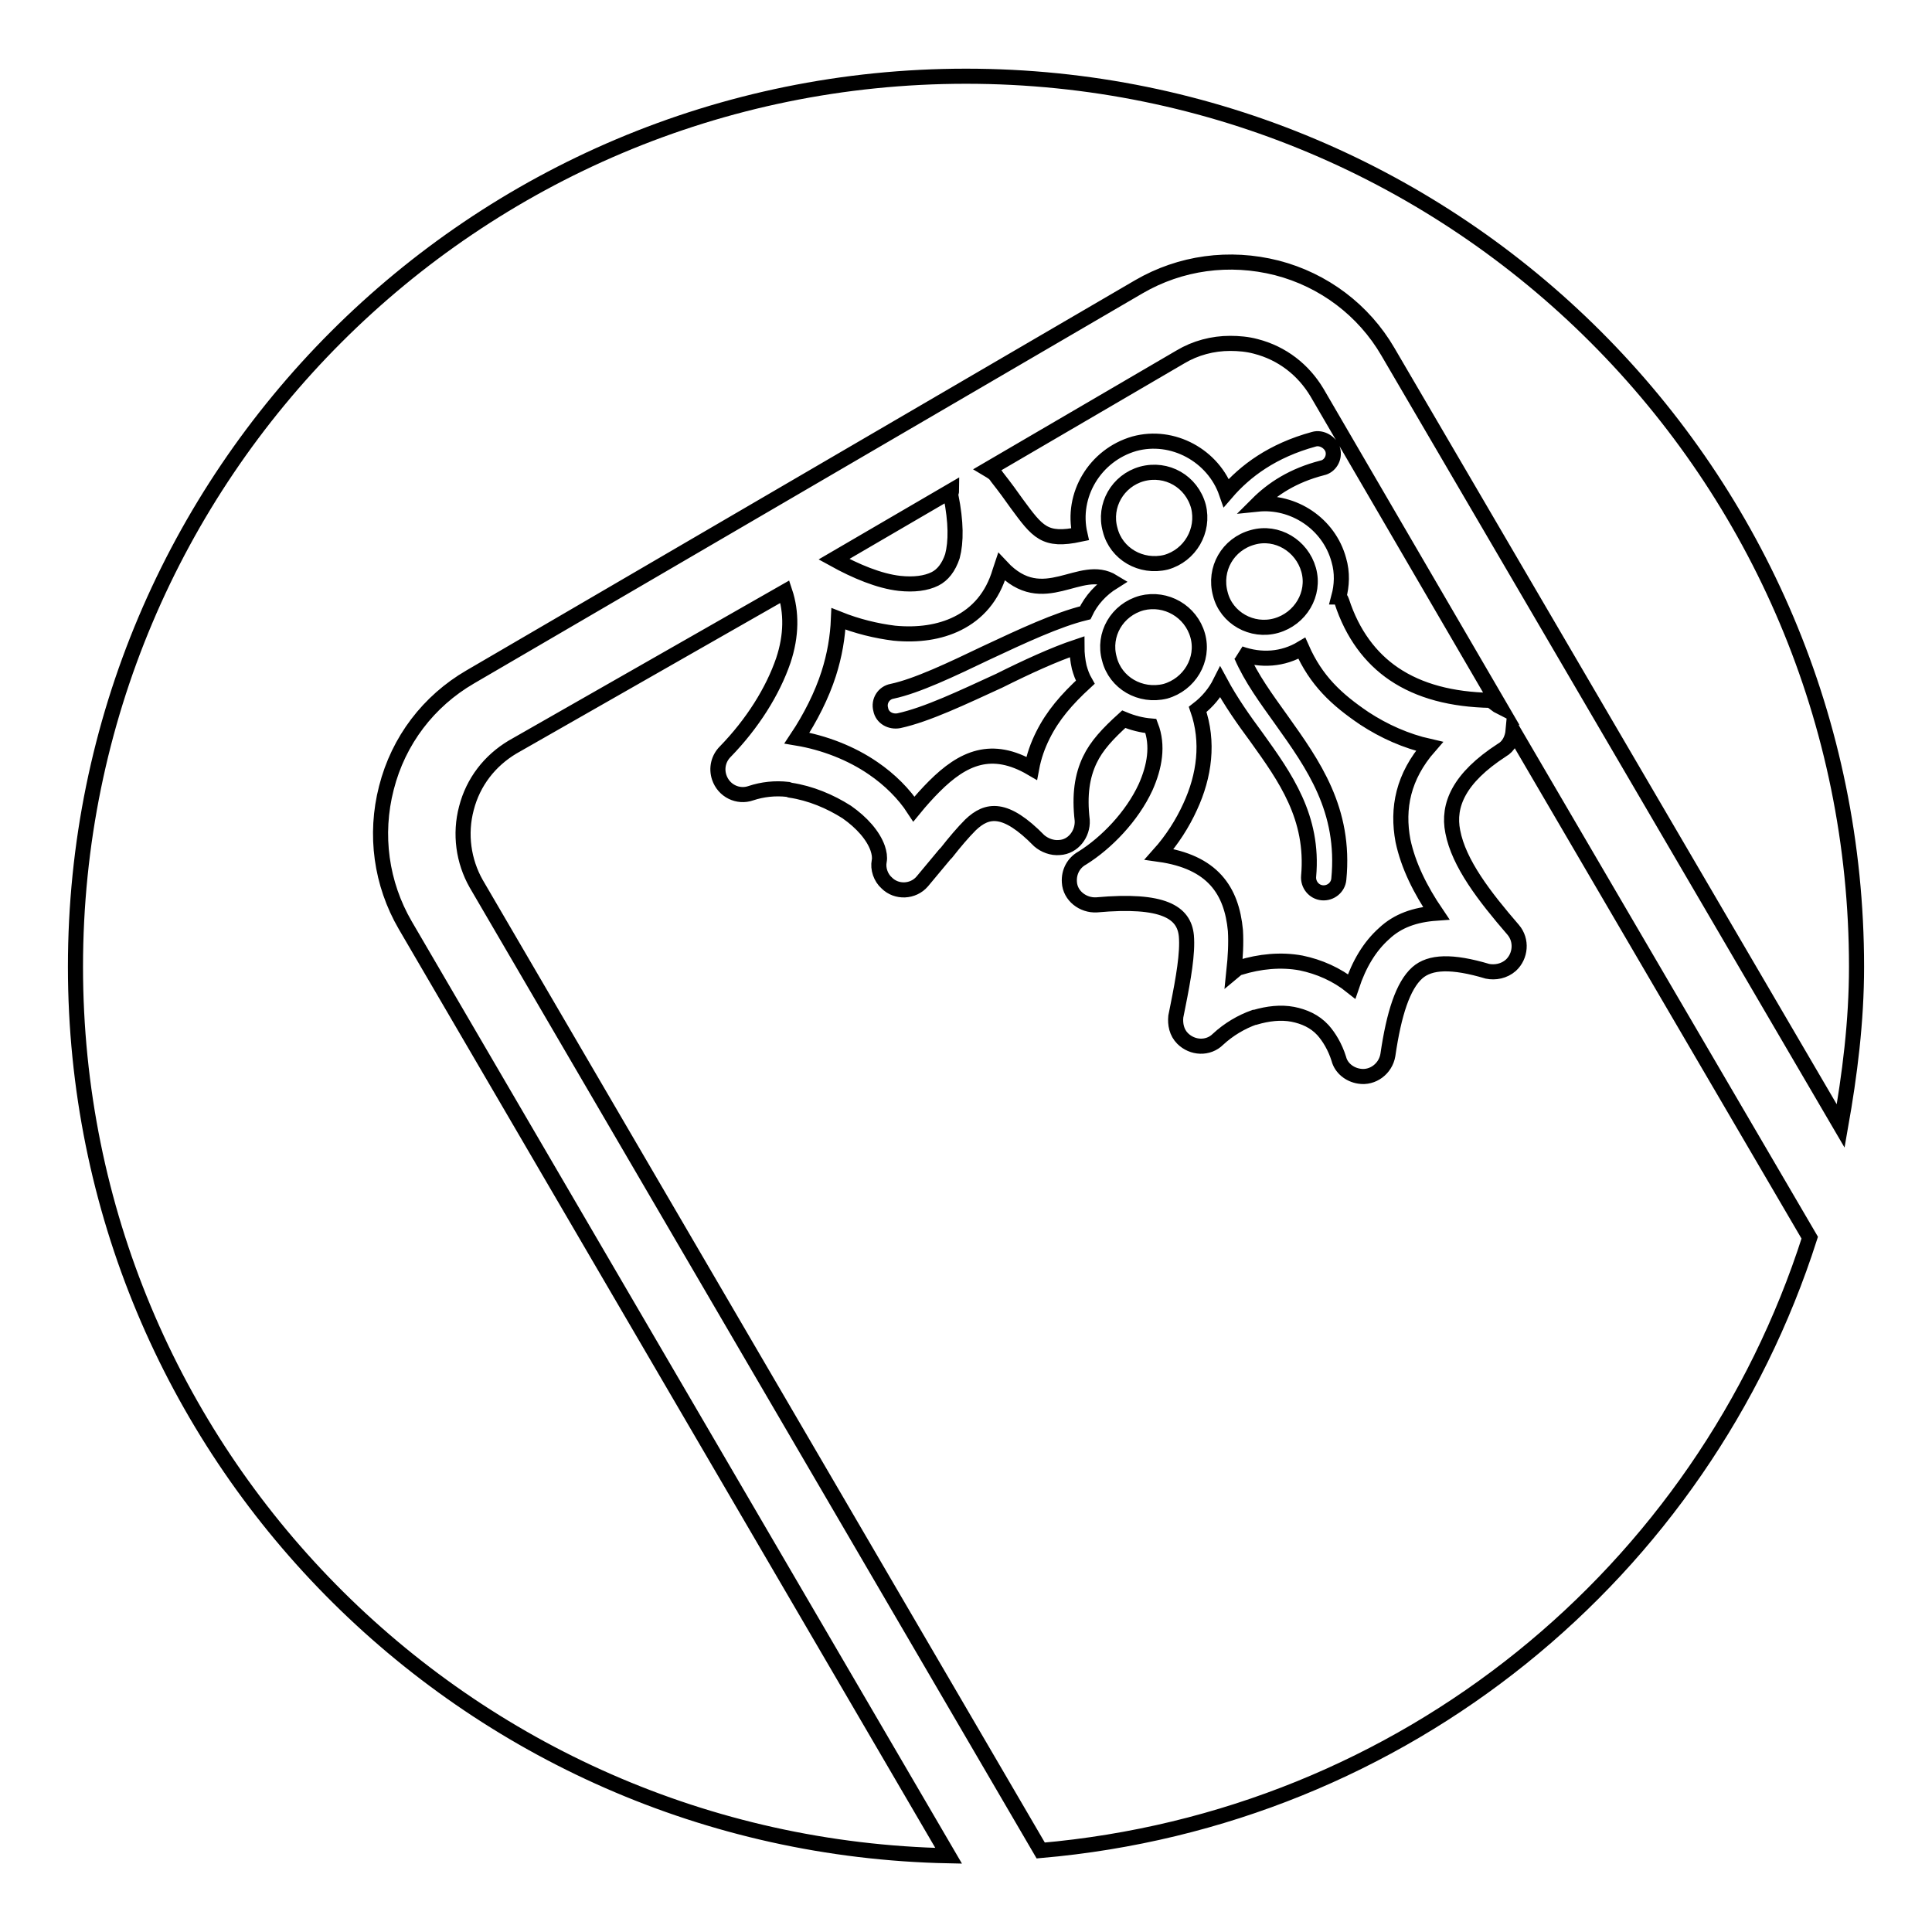 <?xml version="1.0" encoding="utf-8"?>
<!-- Svg Vector Icons : http://www.onlinewebfonts.com/icon -->
<!DOCTYPE svg PUBLIC "-//W3C//DTD SVG 1.1//EN" "http://www.w3.org/Graphics/SVG/1.1/DTD/svg11.dtd">
<svg version="1.1" xmlns="http://www.w3.org/2000/svg" xmlns:xlink="http://www.w3.org/1999/xlink" x="0px" y="0px" viewBox="0 0 256 256" enable-background="new 0 0 256 256" xml:space="preserve">
<g> <path stroke-width="2" fill-opacity="0" stroke="#000000"  d="M118.2,91.6c3.3-0.7,7.9-2.9,12.5-5.1c4.7-2.2,9.4-4.4,13.1-5.3c0.8-1.7,2.1-3.1,3.7-4.1 c-4.4-2.7-9.2,4-14.8-2l-0.2,0.6c-1,3.4-3,5.6-5.6,6.9c-2.4,1.2-5.3,1.6-8.4,1.3c-2.4-0.3-4.9-0.9-7.4-1.9 c-0.1,2.4-0.5,4.8-1.3,7.3c-0.9,2.8-2.4,5.8-4.2,8.5c3.6,0.6,7.2,2,10.1,4c2.2,1.5,4.1,3.4,5.4,5.4c0.9-1.1,1.8-2.1,2.7-3 c3.8-3.8,7.6-5.5,12.9-2.4c0.3-1.6,0.8-3,1.5-4.4c1.3-2.6,3.1-4.7,5.6-7c-0.4-0.7-0.6-1.3-0.8-2c-0.2-0.9-0.3-1.8-0.3-2.7 c-3,1-6.7,2.7-10.3,4.5c-4.8,2.2-9.6,4.5-13.3,5.3c-1.1,0.2-2.2-0.4-2.4-1.5C116.4,92.9,117.1,91.8,118.2,91.6z M164.1,128.2l0.2,0 c2.6-0.8,5.4-1.1,8.1-0.6c2.4,0.5,4.7,1.5,6.7,3.1c1-3,2.4-5.3,4.3-7c1.8-1.7,4.1-2.5,6.9-2.7c-2.1-3.1-3.7-6.3-4.4-9.6 c-0.8-4.3,0-8.5,3.5-12.5c-3.1-0.7-6-2-8.6-3.7c-3.7-2.5-6.4-5-8.3-9.3c-2.5,1.5-5.4,1.7-8.2,0.7c0.1,0.1,0.1,0.2,0.2,0.3 c1.3,3,3.3,5.7,5.3,8.5c4.2,5.9,8.5,11.9,7.6,21.1c-0.1,1.1-1.1,1.9-2.2,1.8c-1.1-0.1-1.9-1.1-1.8-2.2c0.7-7.8-3.1-13.1-6.9-18.4 c-1.7-2.3-3.4-4.7-4.8-7.3c-0.7,1.4-1.7,2.6-3,3.6c1.5,4.3,0.9,8.8-1,12.9c-1,2.2-2.4,4.4-4.1,6.3c7.1,1,9.6,4.8,10.1,10.1 c0.1,1.7,0,3.5-0.2,5.4L164.1,128.2z M154.4,91.6c3.2-0.9,5.2-4.2,4.3-7.4c-0.9-3.2-4.2-5.1-7.4-4.3c-3.3,0.9-5.2,4.2-4.3,7.4 C147.8,90.5,151.1,92.4,154.4,91.6z M239.8,164l-39.3-67.2c-0.1,1.1-0.6,2.1-1.5,2.6c-5.7,3.7-7.2,7.3-6.5,10.8 c0.8,4.2,4.2,8.6,8,13c1.2,1.4,1,3.5-0.3,4.7c-0.9,0.8-2.1,1-3.1,0.8c-4.7-1.4-7.6-1.3-9.3,0.2c-1.9,1.7-3.1,5.4-3.9,10.9 c-0.3,1.8-2,3.1-3.8,2.8c-1.3-0.2-2.4-1.1-2.7-2.3c-0.5-1.6-1.3-2.9-2.1-3.8c-1.1-1.2-2.5-1.8-4-2.1c-1.6-0.3-3.3-0.1-5,0.4l-0.1,0 c-1.7,0.6-3.4,1.6-4.8,2.9c-1.3,1.3-3.4,1.2-4.7-0.1c-0.8-0.8-1-1.9-0.9-2.9h0l0.3-1.5c0.7-3.5,1.3-6.9,1.1-9.2 c-0.3-3.1-3-4.9-11.9-4.1c-1.8,0.1-3.5-1.2-3.6-3c-0.1-1.4,0.6-2.6,1.7-3.2c3.2-2,6.6-5.5,8.4-9.4c1.2-2.7,1.7-5.5,0.7-8.1 c-1.2-0.1-2.4-0.4-3.6-0.9c-2.1,1.9-3.6,3.5-4.5,5.4c-1,2.1-1.4,4.6-1,8c0.1,1.8-1.2,3.5-3,3.6c-1,0.1-2-0.3-2.7-0.9 c-4.5-4.6-6.9-4.2-9.1-2.1c-1,1-2.1,2.3-3.2,3.7l-0.2,0.2c-1,1.2-2,2.4-3,3.6c-1.2,1.4-3.4,1.5-4.7,0.2c-0.8-0.7-1.2-1.9-1-2.9 c0.1-0.5,0-1.1-0.2-1.7c-0.6-1.7-2.1-3.4-4.1-4.8c-2.2-1.4-4.8-2.5-7.5-2.9l-0.3-0.1c-1.7-0.2-3.4,0-4.9,0.5 c-1.7,0.6-3.6-0.3-4.2-2.1c-0.4-1.2-0.1-2.5,0.8-3.4c3.6-3.7,6.3-8,7.7-12.1c1.1-3.3,1.1-6.4,0.2-9.1L67.9,99 c-3,1.8-5.2,4.6-6.1,8.1c-0.9,3.4-0.4,7,1.3,10l74.8,128.1C186.1,241,225.6,208.4,239.8,164z M154.5,74.5c3.2-0.9,5.1-4.2,4.3-7.4 c-0.9-3.3-4.2-5.2-7.5-4.3c-3.2,0.9-5.1,4.2-4.2,7.4C147.9,73.4,151.2,75.3,154.5,74.5z M53.7,122.6c-3.2-5.5-4.1-12-2.5-18.2 c1.6-6.3,5.6-11.5,11.1-14.7l88.6-51.7c5.5-3.2,12-4.1,18.3-2.5c6.2,1.6,11.5,5.6,14.7,11.1l60,102.6c1.2-6.8,2.1-13.8,2.1-21.1 c0-65.2-52.8-118-118-118S10,62.9,10,128.1c0,64.4,51.6,116.5,115.7,117.8L53.7,122.6z M110.5,74.1c2.9,1.6,6,2.9,8.7,3.2 c1.9,0.2,3.5,0,4.7-0.6c1-0.5,1.8-1.5,2.3-3c0.5-1.9,0.5-4.5-0.2-8c-0.1-0.3,0.1-0.5,0.1-0.7L110.5,74.1z M169.1,82.9 c3.2-0.9,5.2-4.2,4.3-7.4c-0.9-3.2-4.2-5.2-7.4-4.3c-3.3,0.9-5.2,4.2-4.3,7.5C162.5,81.9,165.9,83.8,169.1,82.9z M198.8,93.7 L174.5,52c-1.8-3-4.6-5.2-8.1-6.1c-1.1-0.3-2.3-0.4-3.4-0.4c-2.3,0-4.6,0.6-6.6,1.8l-25.5,14.9c0.5,0.3,0.9,0.5,1.2,1 c1.1,1.4,1.9,2.5,2.6,3.5c2.8,3.8,3.7,5.1,8.4,4.1c-1.2-5.2,2-10.5,7.2-12c5.1-1.4,10.5,1.6,12.2,6.5c2.5-2.9,6.1-5.6,11.6-7.1 c1-0.3,2.2,0.4,2.5,1.4c0.3,1.1-0.4,2.2-1.4,2.4c-3.9,1-6.6,2.8-8.6,4.8c4.8-0.5,9.5,2.6,10.8,7.4c0.5,1.7,0.4,3.4,0,4.9 c0.1,0,0.3,0.3,0.4,0.6c1.4,4.3,3.8,7.5,6.9,9.6c3.4,2.3,7.7,3.4,12.8,3.5C198,93.1,198.4,93.5,198.8,93.7z"/></g>
</svg>